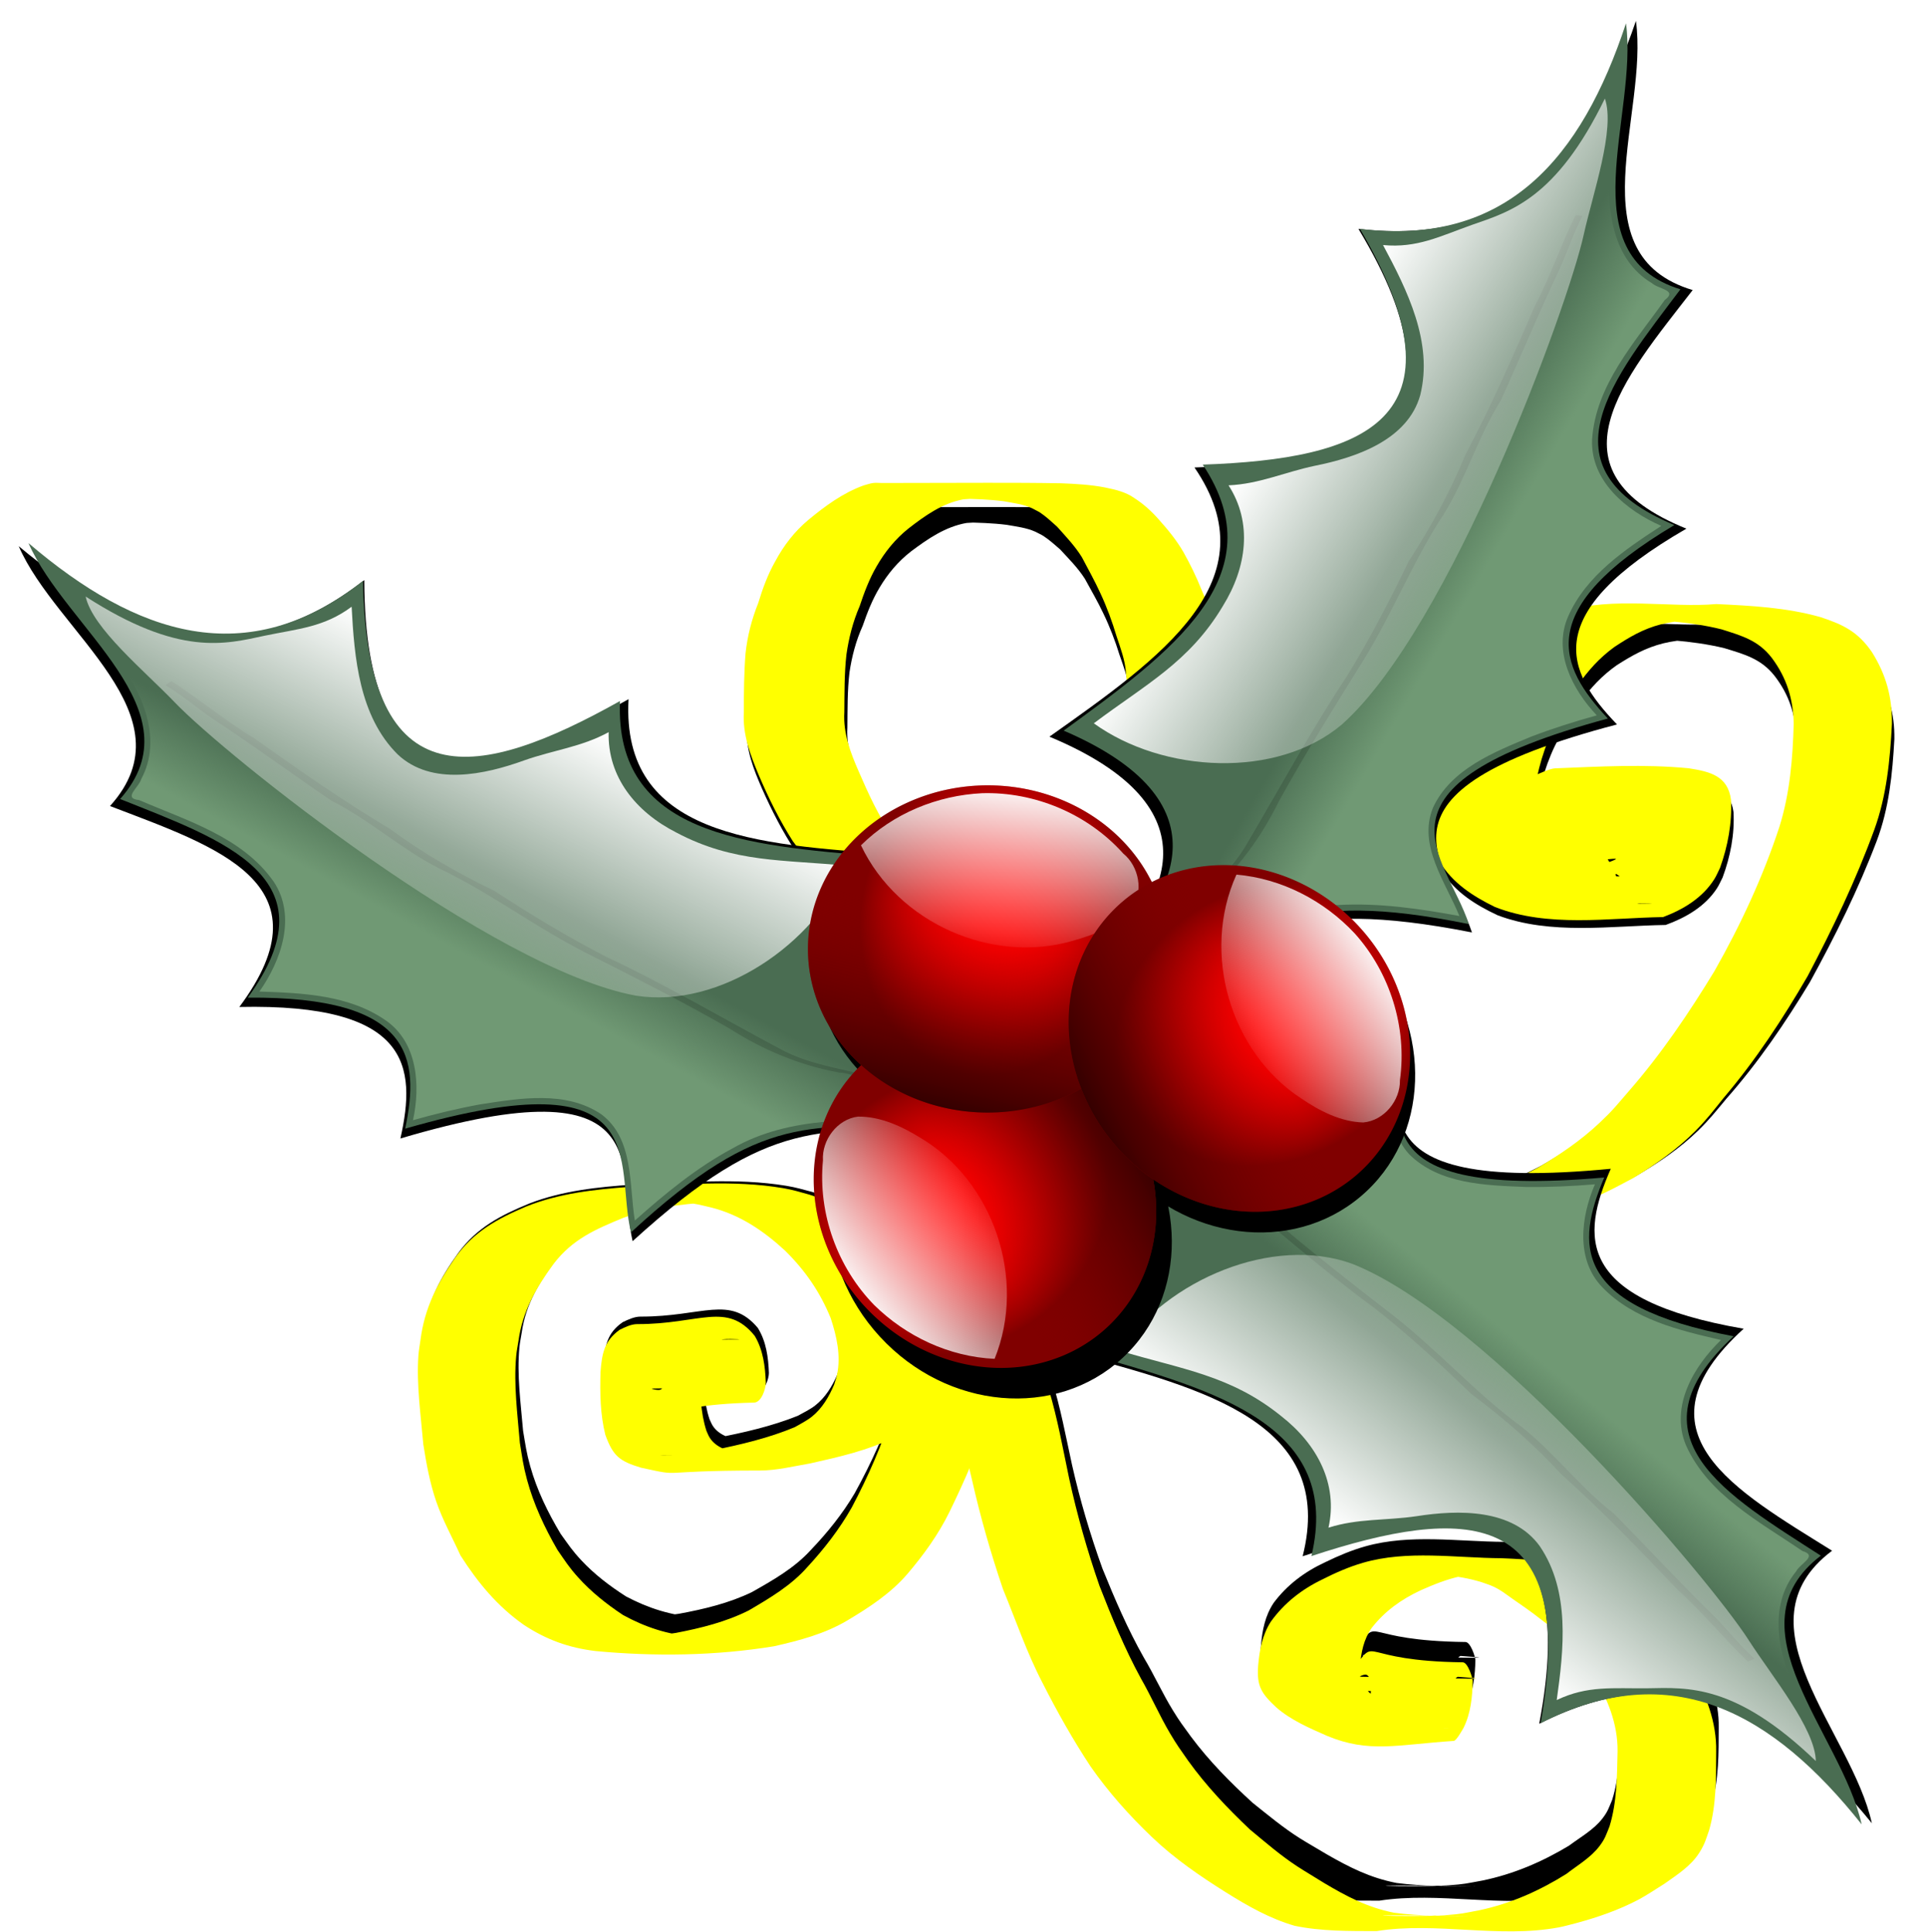 <?xml version="1.0" encoding="UTF-8" standalone="no"?>
<!-- Created with Inkscape (http://www.inkscape.org/) -->

<svg
   xmlns:dc="http://purl.org/dc/elements/1.1/"
   xmlns:cc="http://creativecommons.org/ns#"
   xmlns:rdf="http://www.w3.org/1999/02/22-rdf-syntax-ns#"
   xmlns:svg="http://www.w3.org/2000/svg"
   xmlns="http://www.w3.org/2000/svg"
   xmlns:xlink="http://www.w3.org/1999/xlink"
   version="1.1"
   width="454.227"
   height="455.421"
   id="svg11191">
  <defs
     id="defs11193">
    <radialGradient
       cx="-1865.167"
       cy="-4575.869"
       r="98.332"
       fx="-1865.167"
       fy="-4575.869"
       id="radialGradient10814"
       xlink:href="#linearGradient10410"
       gradientUnits="userSpaceOnUse"
       gradientTransform="matrix(0.742,0.157,-0.189,0.89,-1343.791,-206.249)" />
    <linearGradient
       id="linearGradient10410">
      <stop
         id="stop10412"
         style="stop-color:#ff0000;stop-opacity:1"
         offset="0" />
      <stop
         id="stop10414"
         style="stop-color:#ff0000;stop-opacity:0"
         offset="1" />
    </linearGradient>
    <radialGradient
       cx="-1865.167"
       cy="-4575.869"
       r="98.332"
       fx="-1865.167"
       fy="-4575.869"
       id="radialGradient10816"
       xlink:href="#linearGradient10410"
       gradientUnits="userSpaceOnUse"
       gradientTransform="matrix(0.742,0.157,-0.189,0.89,-1343.791,-206.249)" />
    <linearGradient
       x1="-1889.301"
       y1="-4458.651"
       x2="-1862.784"
       y2="-4562.508"
       id="linearGradient10818"
       xlink:href="#linearGradient10422"
       gradientUnits="userSpaceOnUse" />
    <linearGradient
       id="linearGradient10422">
      <stop
         id="stop10424"
         style="stop-color:#2b0000;stop-opacity:1"
         offset="0" />
      <stop
         id="stop10426"
         style="stop-color:#800000;stop-opacity:0"
         offset="1" />
    </linearGradient>
    <linearGradient
       x1="-1849.526"
       y1="-4642.609"
       x2="-1858.917"
       y2="-4545.382"
       id="linearGradient10820"
       xlink:href="#linearGradient10435"
       gradientUnits="userSpaceOnUse"
       gradientTransform="matrix(0.971,0,0,1,-51.85,0)" />
    <linearGradient
       id="linearGradient10435">
      <stop
         id="stop10437"
         style="stop-color:#ffffff;stop-opacity:1"
         offset="0" />
      <stop
         id="stop10439"
         style="stop-color:#ffffff;stop-opacity:0"
         offset="1" />
    </linearGradient>
    <radialGradient
       cx="-1865.167"
       cy="-4575.869"
       r="98.332"
       fx="-1865.167"
       fy="-4575.869"
       id="radialGradient10794"
       xlink:href="#linearGradient10410"
       gradientUnits="userSpaceOnUse"
       gradientTransform="matrix(0.742,0.157,-0.189,0.89,-1343.791,-206.249)" />
    <radialGradient
       cx="-1865.167"
       cy="-4575.869"
       r="98.332"
       fx="-1865.167"
       fy="-4575.869"
       id="radialGradient10796"
       xlink:href="#linearGradient10410"
       gradientUnits="userSpaceOnUse"
       gradientTransform="matrix(0.742,0.157,-0.189,0.89,-1343.791,-206.249)" />
    <linearGradient
       x1="-1889.301"
       y1="-4458.651"
       x2="-1862.784"
       y2="-4562.508"
       id="linearGradient10798"
       xlink:href="#linearGradient10422"
       gradientUnits="userSpaceOnUse" />
    <linearGradient
       x1="-1849.526"
       y1="-4642.609"
       x2="-1858.917"
       y2="-4545.382"
       id="linearGradient10800"
       xlink:href="#linearGradient10435"
       gradientUnits="userSpaceOnUse"
       gradientTransform="matrix(0.971,0,0,1,-51.85,0)" />
    <radialGradient
       cx="-1865.167"
       cy="-4575.869"
       r="98.332"
       fx="-1865.167"
       fy="-4575.869"
       id="radialGradient10834"
       xlink:href="#linearGradient10410"
       gradientUnits="userSpaceOnUse"
       gradientTransform="matrix(0.742,0.157,-0.189,0.89,-1343.791,-206.249)" />
    <radialGradient
       cx="-1865.167"
       cy="-4575.869"
       r="98.332"
       fx="-1865.167"
       fy="-4575.869"
       id="radialGradient10836"
       xlink:href="#linearGradient10410"
       gradientUnits="userSpaceOnUse"
       gradientTransform="matrix(0.742,0.157,-0.189,0.89,-1343.791,-206.249)" />
    <linearGradient
       x1="-1889.301"
       y1="-4458.651"
       x2="-1862.784"
       y2="-4562.508"
       id="linearGradient10838"
       xlink:href="#linearGradient10422"
       gradientUnits="userSpaceOnUse" />
    <linearGradient
       x1="-1849.526"
       y1="-4642.609"
       x2="-1858.917"
       y2="-4545.382"
       id="linearGradient10840"
       xlink:href="#linearGradient10435"
       gradientUnits="userSpaceOnUse"
       gradientTransform="matrix(0.971,0,0,1,-51.85,0)" />
    <filter
       color-interpolation-filters="sRGB"
       id="filter10997">
      <feGaussianBlur
         id="feGaussianBlur10999"
         stdDeviation="3.269" />
    </filter>
    <filter
       color-interpolation-filters="sRGB"
       id="filter10402">
      <feGaussianBlur
         id="feGaussianBlur10404"
         stdDeviation="1.447" />
    </filter>
    <linearGradient
       x1="-1725.783"
       y1="-4712.768"
       x2="-1752.299"
       y2="-4728.236"
       id="linearGradient10371"
       xlink:href="#linearGradient10361"
       gradientUnits="userSpaceOnUse" />
    <linearGradient
       id="linearGradient10361">
      <stop
         id="stop10363"
         style="stop-color:#709974;stop-opacity:1"
         offset="0" />
      <stop
         id="stop10365"
         style="stop-color:#709974;stop-opacity:0"
         offset="1" />
    </linearGradient>
    <filter
       color-interpolation-filters="sRGB"
       id="filter10396">
      <feGaussianBlur
         id="feGaussianBlur10398"
         stdDeviation="2.047" />
    </filter>
    <linearGradient
       x1="-1800.913"
       y1="-4771.325"
       x2="-1710.314"
       y2="-4714.977"
       id="linearGradient10384"
       xlink:href="#linearGradient10378"
       gradientUnits="userSpaceOnUse" />
    <linearGradient
       id="linearGradient10378">
      <stop
         id="stop10380"
         style="stop-color:#ffffff;stop-opacity:1"
         offset="0" />
      <stop
         id="stop10382"
         style="stop-color:#ffffff;stop-opacity:0"
         offset="1" />
    </linearGradient>
    <linearGradient
       x1="-1725.783"
       y1="-4712.768"
       x2="-1752.299"
       y2="-4728.236"
       id="linearGradient10865"
       xlink:href="#linearGradient10361"
       gradientUnits="userSpaceOnUse" />
    <linearGradient
       x1="-1800.913"
       y1="-4771.325"
       x2="-1710.314"
       y2="-4714.977"
       id="linearGradient10867"
       xlink:href="#linearGradient10378"
       gradientUnits="userSpaceOnUse" />
    <linearGradient
       x1="-1725.783"
       y1="-4712.768"
       x2="-1752.299"
       y2="-4728.236"
       id="linearGradient10881"
       xlink:href="#linearGradient10361"
       gradientUnits="userSpaceOnUse" />
    <linearGradient
       x1="-1800.913"
       y1="-4771.325"
       x2="-1710.314"
       y2="-4714.977"
       id="linearGradient10883"
       xlink:href="#linearGradient10378"
       gradientUnits="userSpaceOnUse" />
    <filter
       color-interpolation-filters="sRGB"
       id="filter10912">
      <feGaussianBlur
         id="feGaussianBlur10914"
         stdDeviation="5.338" />
    </filter>
  </defs>
  <g
     transform="translate(-18.542,-3.249)"
     id="layer1">
    <g
       transform="matrix(0.645,0,0,0.621,1473.614,3080.653)"
       id="g10903"
       style="fill:#000000;filter:url(#filter10912)">
      <path
         d="m -1843.272,-4680.784 c 0.488,-4.388 0.349,-8.744 -0.129,-13.117 -0.341,-4.503 -1.98,-8.745 -3.384,-13.003 -1.593,-5.34 -3.539,-10.653 -5.895,-15.714 -2.05,-4.522 -4.497,-8.85 -6.802,-13.247 -2.533,-4.106 -5.868,-7.566 -9.059,-11.155 -1.944,-1.735 -3.877,-3.569 -6.035,-5.037 -0.936,-0.637 -2.004,-1.062 -2.982,-1.635 -3.269,-1.528 -6.928,-1.957 -10.455,-2.612 -5.234,-0.68 -10.516,-0.835 -15.788,-0.924 -0.839,-0.01 -1.677,-0.017 -2.516,-0.023 -3.136,-0.024 -2.374,-0.016 -5.536,-0.021 -0.994,0 -3.974,-0.01 -2.981,-0.01 37.324,0 44.489,-0.023 30.799,0.011 -6.234,0.074 -12.473,-0.213 -18.692,0.26 -7.748,1.423 -14.146,6.042 -20.209,10.747 -4.768,3.842 -8.511,8.501 -11.533,13.752 -2.655,4.582 -4.523,9.542 -6.184,14.543 -2.458,5.674 -3.957,11.586 -4.828,17.676 -0.787,6.983 -0.697,14.017 -0.767,21.031 -0.457,7.709 2.224,14.762 5.27,21.697 3.485,8.067 7.158,16.073 12.116,23.366 6.297,7.8 11.137,15.851 15.732,24.696 4.378,8.833 8.111,17.928 11.472,27.18 2.9,8.076 5.054,16.347 7.49,24.561 0.346,1.412 0.654,2.834 1.038,4.236 1.243,4.535 1.234,3.455 2.352,8.078 1.114,4.605 1.838,9.32 2.671,13.979 1.781,10.356 1.846,20.884 1.901,31.357 0,12.744 -0.037,25.486 -0.01,38.23 0.139,13.28 -3.255,26.214 -6.996,38.864 -3.785,12.433 -8.974,24.32 -14.671,35.991 -4.051,8.238 -9.424,15.659 -15.372,22.64 -6.106,7.087 -13.952,12.211 -21.941,16.971 -8.228,4.879 -17.484,7.312 -26.75,9.405 -21.451,3.503 -43.582,3.78 -65.188,1.741 -9.802,-1.188 -17.923,-4.141 -26.119,-9.524 -9.756,-6.856 -16.852,-15.468 -23.186,-25.392 -2.966,-6.556 -6.507,-12.876 -8.854,-19.696 -2.343,-6.809 -3.612,-13.814 -4.729,-20.892 -0.911,-10.596 -2.522,-21.723 -1.797,-32.376 0.136,-1.991 0.525,-3.958 0.788,-5.937 1.506,-11.523 6.05,-20.338 12.564,-29.768 6.751,-9.621 15.501,-14.334 26.09,-18.84 12.092,-4.836 25.021,-6.221 37.91,-7.151 18.574,-0.694 37.522,-2.665 55.9,0.477 3.557,0.608 6.083,1.398 9.55,2.355 10.572,3.344 19.222,10.04 26.966,17.68 7.841,8.033 12.803,15.821 17.056,26.091 2.469,7.211 3.804,14.805 2.528,22.398 -0.239,1.42 -0.681,2.799 -1.022,4.199 -1.818,4.884 -4.164,9.755 -7.969,13.464 -2.304,2.246 -3.831,3.056 -6.512,4.805 -9.621,4.851 -20.292,7.207 -30.76,9.567 -6.054,1.021 -12.193,2.588 -18.381,2.589 -39.736,0.01 -27.022,2.513 -43.423,-1.042 -7.929,-2.386 -10.226,-4.344 -13.008,-12.013 -1.868,-7.432 -1.978,-15.238 -1.761,-22.861 0.512,-6.681 1.284,-11.37 6.974,-15.475 1.958,-0.958 4.208,-2.096 6.469,-2.091 22.797,0.047 32.606,-8.365 42.877,4.275 3.095,5.162 3.848,11.217 4.058,17.112 0.017,2.083 -1.539,7.227 -4.294,7.288 -38.835,0.853 -31,9.95 -40.282,-2.087 -0.381,-0.678 -0.762,-1.357 -1.143,-2.035 0,0 37.366,-2.374 37.366,-2.374 l 0,0 c 0.371,0.315 0.742,0.63 1.113,0.946 13.292,1.083 -2.855,-0.272 -34.205,0.408 -0.988,0.021 2.016,0.786 2.932,0.422 1.092,-0.433 1.099,-1.652 1.333,-2.553 0.164,-4.947 -0.578,-10.308 -3.983,-14.152 -0.57,-0.367 -1.083,-0.842 -1.711,-1.1 -0.622,-0.255 -2.649,-0.402 -1.976,-0.413 11.596,-0.186 23.197,0.01 34.794,-0.114 2.351,-0.024 -7.844,-0.523 -6.264,0.416 -1.269,0.442 -2.623,0.79 -3.7,1.652 -2.905,2.325 -3.25,6.661 -3.775,9.997 -0.288,7.135 -0.097,14.466 2.114,21.322 0.389,0.814 0.69,1.676 1.167,2.443 2.396,3.853 7.139,5.018 11.303,5.912 14.169,1.678 4.282,0.365 -29.065,0.598 -1.388,0.01 2.778,0.068 4.164,0 4.948,-0.234 9.863,-1.08 14.739,-1.875 10.186,-2.05 20.332,-4.432 29.941,-8.438 1.897,-1.073 4.546,-2.463 6.267,-3.847 3.783,-3.041 6.259,-7.306 8.111,-11.681 0.36,-1.224 0.817,-2.424 1.079,-3.672 1.462,-6.954 -0.146,-13.99 -2.313,-20.615 -3.876,-9.53 -9.261,-17.344 -16.622,-24.63 -7.811,-7.223 -16.55,-13.18 -27.07,-15.818 -4.693,-1.09 -4.723,-1.22 -9.596,-1.837 -1.468,-0.186 -5.898,-0.388 -4.418,-0.426 58.09,-1.496 32.4,-0.152 19.679,0.017 -12.728,0.656 -25.555,1.623 -37.634,5.983 -10.294,4.242 -18.621,7.806 -25.581,16.901 -6.32,8.614 -11.341,17.322 -12.801,28.076 -0.277,1.838 -0.662,3.663 -0.832,5.514 -0.966,10.545 0.479,21.271 1.339,31.761 0.867,5.317 1.2,8.213 2.603,13.426 2.434,9.042 6.435,17.568 11.116,25.672 2.952,4.248 4.112,6.206 7.548,10.036 4.761,5.309 10.416,9.79 16.359,13.733 7.976,4.399 16.54,7.287 25.725,7.856 14.338,0.715 11.546,0.487 -25.689,0.352 -1.607,-0.01 3.213,-0.114 4.819,-0.2 3.068,-0.164 6.595,-0.426 9.643,-0.779 1.598,-0.185 3.188,-0.435 4.783,-0.652 9.153,-1.748 18.333,-4.022 26.682,-8.22 7.727,-4.527 15.483,-9.1 21.45,-15.885 6.125,-6.644 11.71,-13.829 16.152,-21.691 6.015,-11.323 11.181,-23.131 15.046,-35.345 3.701,-12.326 6.681,-24.937 6.76,-37.869 0.057,-12.722 0.099,-25.444 -0.194,-38.163 -0.32,-10.291 -0.65,-20.613 -2.349,-30.794 -1.573,-8.766 -3.87,-17.333 -6.26,-25.91 -2.34,-8.147 -4.812,-16.254 -7.352,-24.342 -3.277,-9.114 -6.824,-18.106 -11.328,-26.713 -4.492,-8.621 -9.9,-16.61 -15.835,-24.33 -4.835,-7.611 -8.832,-15.705 -12.366,-23.982 -3.101,-7.391 -6.03,-14.999 -5.501,-23.154 -0.021,-7.157 0.052,-14.33 0.612,-21.469 0.694,-6.328 2.243,-12.412 4.625,-18.337 1.589,-5.251 3.508,-10.475 6.219,-15.268 3.09,-5.762 7.018,-10.886 12.08,-15.129 6.135,-5.071 12.671,-9.909 20.26,-12.623 1.138,-0.29 2.249,-0.718 3.415,-0.872 1.059,-0.14 2.137,0 3.206,0 3.959,0 7.917,-0.02 11.876,-0.023 17.86,0.017 35.724,-0.191 53.582,0.123 5.359,0.214 10.738,0.513 16.013,1.526 3.798,0.808 7.545,1.594 10.764,3.901 3.331,2.132 6.275,4.808 8.873,7.77 3.357,3.758 6.549,7.628 9.064,12.006 2.448,4.386 4.664,8.884 6.519,13.551 2.22,5.303 4.69,10.53 6.312,16.047 1.491,4.483 2.947,9.049 3.298,13.78 0.475,4.494 0.456,9.001 0.778,13.506 0,0 -37.834,0 -37.834,0 z"
         id="path10897"
         style="fill:#000000;fill-opacity:1;stroke:none" />
      <path
         d="m -1888.362,-4570.77 c -0.604,6.875 -0.706,13.814 -0.367,20.705 0.567,7.203 0.998,14.412 1.755,21.598 0.793,7.115 1.166,14.301 2.52,21.338 1.881,8.644 2.482,17.438 2.999,26.239 0.216,8.401 1.684,16.745 3.466,24.948 1.533,8.216 4.205,16.158 6.457,24.2 3.177,10.59 5.105,21.482 7.374,32.286 2.903,13.325 6.64,26.494 11.118,39.384 4.501,11.536 9.212,22.978 15.154,33.867 3.752,6.535 6.737,13.457 10.575,19.95 2.654,4.49 3.651,5.754 6.611,10 6.597,9.192 14.36,17.375 22.572,25.149 5.658,4.678 11.252,9.553 17.429,13.57 3.133,2.037 6.375,3.907 9.533,5.907 8.417,5.013 15.939,8.988 25.61,10.947 9.614,1.303 19.354,1.158 29.037,1.207 -59.152,-0.79 -23.349,0.646 -10.156,-0.307 6.13,-0.443 6.417,-0.679 12.512,-1.826 11.365,-2.428 21.849,-7.112 31.62,-13.229 4.182,-3.247 9.028,-6.016 12.232,-10.328 1.989,-2.676 2.276,-3.933 3.532,-6.998 2.736,-8.872 2.745,-18.232 2.954,-27.42 0.149,-10.189 -3.794,-19.529 -8.944,-28.145 -3.79,-5.271 -7.893,-10.542 -12.643,-15.03 -1.849,-1.746 -4.67,-3.78 -6.709,-5.313 -3.253,-2.593 -6.695,-4.927 -10.107,-7.305 -2.694,-1.878 -4.057,-3.111 -7.057,-4.497 -1.325,-0.612 -2.739,-1.017 -4.108,-1.526 -9.205,-2.881 -18.925,-3.081 -28.493,-3.315 -20.381,-0.231 25.197,0.284 25.826,0.313 1.725,0.08 -3.427,0.448 -5.114,0.813 -5.099,1.103 -9.836,3.03 -14.575,5.126 -7.138,3.357 -13.054,7.573 -17.881,13.746 -2.928,4.176 -3.881,9.009 -4.269,13.969 -0.739,6.683 1.586,7.904 6.131,12.123 5.642,3.877 12.1,6.64 18.515,9.062 1.232,0.385 3.854,1.268 5.203,1.454 0.73,0.101 2.946,0.051 2.209,0.044 -11.585,-0.107 -23.175,1e-4 -34.756,-0.346 -0.659,-0.02 1.313,-0.288 1.87,-0.637 0.618,-0.386 1.046,-1.008 1.569,-1.512 2.809,-4.367 3.519,-9.697 3.198,-14.781 -0.355,-0.767 -0.672,-1.946 -1.64,-2.289 -0.709,-0.252 -2.89,0.718 -2.136,0.732 46.725,0.891 48.209,1.03 35.546,0.025 -1.819,0.945 -1.91,3.351 -1.823,5.15 0,0 -37.559,0.074 -37.559,0.074 l 0,0 c 0,-3.005 0.269,-6.03 1.776,-8.709 8.312,-11.682 1.064,-2.276 39.432,-1.806 1.842,0.022 3.526,5.489 3.619,6.749 -0.096,5.854 -0.69,11.913 -3.35,17.223 -0.297,0.493 -2.579,4.675 -3.549,4.74 -20.831,1.401 -31,4.521 -46.249,-1.826 -6.488,-2.857 -13.18,-5.717 -18.563,-10.393 -5.484,-5.143 -7.229,-7.751 -6.635,-15.379 0.49,-5.659 1.498,-11.095 4.644,-15.991 4.885,-6.782 11.24,-11.771 18.836,-15.419 4.715,-2.395 9.617,-4.556 14.722,-6.04 16.318,-4.744 33.837,-1.788 50.708,-1.685 9.763,0.407 19.685,0.911 28.85,4.603 1.437,0.674 2.919,1.263 4.311,2.023 6.181,3.374 11.528,8.188 17.209,12.273 7.412,6.234 13.818,13.566 19.037,21.698 5.229,9.23 9.184,19.305 8.96,30.049 -0.044,9.583 0.101,19.363 -2.557,28.663 -1.238,3.509 -1.534,4.961 -3.511,8.143 -3.111,5.003 -8.092,8.097 -12.807,11.456 -2.361,1.501 -6.931,4.467 -9.359,5.752 -7.239,3.83 -15.025,6.524 -22.925,8.654 -2.102,0.515 -4.178,1.147 -6.305,1.544 -21.901,4.092 -44.732,-2.116 -66.576,1.362 -9.991,-0.034 -20.109,0.116 -29.932,-1.944 -9.02,-2.607 -17.126,-7.225 -25.038,-12.179 -9.553,-5.987 -18.858,-12.384 -27.022,-20.177 -8.315,-7.933 -15.949,-16.487 -22.513,-25.914 -6.434,-9.756 -12.136,-19.903 -17.422,-30.308 -5.794,-11.079 -9.783,-22.918 -14.535,-34.451 -4.428,-13.057 -8.239,-26.316 -11.273,-39.76 -2.558,-10.721 -4.971,-21.505 -8.254,-32.033 -2.494,-8.074 -5.048,-16.161 -6.666,-24.458 -1.8,-8.384 -2.948,-16.945 -3.234,-25.513 -0.437,-8.663 -1.347,-17.301 -3.334,-25.767 -1.317,-7.146 -1.95,-14.398 -2.614,-21.628 -0.758,-7.253 -1.175,-14.52 -1.599,-21.8 -0.332,-6.958 -0.052,-13.939 -0.748,-20.878 0,0 37.674,0 37.674,0 z"
         id="path10899"
         style="fill:#000000;fill-opacity:1;stroke:none" />
      <path
         d="m -1916.345,-4606.82 c -0.385,4.305 -0.28,8.641 -0.317,12.96 -0.292,4.456 0.529,8.738 1.872,12.968 1.873,5.73 4.74,11.188 8.071,16.219 3.889,5.53 7.625,11.22 12.356,16.093 3.94,3.815 8.366,6.904 13.099,9.668 7.152,3.3 14.165,6.855 21.457,9.858 13.077,5.255 26.713,8.911 40.116,13.236 9.84,3.1 20.007,5.081 29.84,8.183 9.771,2.495 19.481,5.146 29.46,6.706 10.941,1.319 21.971,1.72 32.982,1.985 3.247,0.079 12.991,0.197 9.743,0.18 -7.935,-0.04 -15.87,-0.167 -23.805,-0.251 12.089,-0.366 23.915,-2.802 35.111,-7.318 5.264,-2.124 8.477,-3.937 13.48,-6.532 7.982,-4.728 15.701,-9.988 22.449,-16.353 5.052,-4.766 6.058,-6.208 10.655,-11.521 11.88,-13.599 21.951,-28.508 31.306,-43.87 9.537,-16.824 17.73,-34.421 23.757,-52.768 3.825,-12.234 4.88,-24.959 5.216,-37.681 -0.185,-9.05 -2.548,-16.726 -7.965,-23.989 -4.944,-6.456 -10.947,-8.095 -18.358,-10.457 -12.084,-3.016 -24.622,-3.468 -37.02,-3.905 54.677,0.126 26.705,-1.008 14.797,2.084 -6.506,1.689 -11.457,4.637 -16.973,8.276 -10.731,7.802 -17.124,19.104 -22.704,30.744 -4.042,8.755 -6.211,18.031 -7.258,27.548 -0.13,4.227 -0.941,8.661 0.207,12.832 0.621,2.256 1.46,3.389 2.635,5.43 4.574,7.052 11.956,11.222 19.617,14.3 5.37,1.752 11.063,2.763 16.725,2.954 1.425,0.048 5.702,-0.046 4.276,-0.065 -10.567,-0.147 -21.135,-0.211 -31.703,-0.317 7.23,-1.461 14.053,-4.991 18.412,-11.047 0.802,-1.114 1.401,-2.358 2.102,-3.537 3.017,-7.151 4.266,-15.065 3.483,-22.774 -0.254,-0.836 -0.321,-1.751 -0.76,-2.508 -2.065,-3.553 -10.533,-3.762 -14.014,-4.063 -12.75,-0.309 -34.8,-2.215 23.326,0.041 1.296,0.05 -2.565,0.407 -3.82,0.732 -3.419,0.887 -3.586,1.187 -6.571,2.769 -6.497,4.268 -9.199,11.181 -10.933,18.368 -0.237,1.396 -1.829,8.367 1.469,8.465 0.433,0.013 0.827,-0.256 1.241,-0.385 12.664,-4.85 0.174,0.175 -32.974,-0.782 -0.885,-0.025 1.707,-0.481 2.524,-0.819 2.54,-1.048 4.442,-2.579 6.403,-4.432 2.349,-2.858 5.589,-7.125 4.52,-11.037 -0.323,-0.224 -0.646,-0.448 -0.969,-0.672 0,0 37.419,-2.13 37.419,-2.13 l 0,0 c 0.328,0.767 0.655,1.534 0.983,2.301 0.061,0.836 0.24,1.672 0.183,2.509 -0.295,4.291 -2.705,8.393 -5.103,11.821 -12.281,13.773 -31.13,13.964 -50.349,7.682 -4.166,-4.137 -3.163,-8.053 -2.096,-13.387 1.963,-7.833 4.944,-15.648 11.158,-21.178 1.059,-0.732 2.054,-1.563 3.176,-2.197 1.454,-0.821 5.976,-2.776 7.69,-2.846 16.216,-0.656 32.642,-1.6 48.861,-0.029 7.673,1.2 14.327,2.725 15.448,11.503 0.455,8.393 -1.145,16.92 -3.975,24.822 -0.706,1.4 -1.281,2.872 -2.118,4.199 -4.308,6.831 -11.259,11.023 -18.688,13.838 -19.866,0.318 -42.145,3.915 -61.429,-3.688 -8.03,-3.921 -15.588,-8.793 -20.222,-16.613 -1.376,-2.628 -2.234,-3.842 -2.894,-6.741 -1.026,-4.506 -0.106,-9.254 0.303,-13.759 1.359,-9.899 3.656,-19.632 8.069,-28.687 5.907,-11.996 12.46,-23.839 23.027,-32.503 5.377,-4.002 10.699,-7.62 17.195,-9.69 17.376,-5.536 38.941,-1.187 55.35,-2.672 12.758,0.595 25.666,1.274 38.016,4.751 8.373,2.74 13.761,5.376 18.851,12.804 5.201,8.283 7.435,16.465 7.306,26.272 -0.69,13.104 -1.927,26.225 -6.462,38.673 -6.712,18.395 -15.181,36.098 -24.328,53.427 -9.046,15.586 -18.942,30.656 -30.644,44.451 -3.81,4.725 -6.033,7.735 -10.28,12.039 -6.679,6.769 -14.543,12.271 -22.658,17.214 -4.734,2.504 -8.963,4.874 -13.928,6.946 -11.423,4.767 -23.455,7.788 -35.871,8.332 -29.229,0.188 -58.725,1.293 -87.838,-2.165 -10.235,-1.77 -20.336,-4.258 -30.332,-7.054 -9.613,-2.73 -19.303,-5.223 -28.78,-8.398 -13.565,-4.438 -27.346,-8.238 -40.647,-13.436 -7.677,-3.116 -15.418,-6.263 -22.654,-10.294 -4.859,-3.029 -9.363,-6.47 -13.169,-10.76 -4.372,-5.324 -8.379,-10.926 -12.149,-16.681 -3.397,-5.462 -6.677,-11.041 -8.63,-17.193 -1.347,-4.617 -2.321,-9.199 -1.872,-14.04 -0.037,-4.319 0.068,-8.654 -0.317,-12.96 0,0 37.834,0 37.834,0 z"
         id="path10901"
         style="fill:#000000;fill-opacity:1;stroke:none" />
    </g>
    <path
       d="m 284.019,170.167 c 0.315,-2.832 0.225,-5.643 -0.083,-8.466 -0.22,-2.906 -1.278,-5.644 -2.184,-8.392 -1.028,-3.446 -2.284,-6.875 -3.804,-10.142 -1.323,-2.918 -2.903,-5.711 -4.39,-8.549 -1.634,-2.65 -3.787,-4.883 -5.846,-7.199 -1.254,-1.119 -2.502,-2.303 -3.895,-3.251 -0.604,-0.411 -1.293,-0.685 -1.924,-1.055 -2.11,-0.986 -4.471,-1.263 -6.747,-1.686 -3.378,-0.439 -6.787,-0.539 -10.189,-0.596 -0.541,-0.007 -1.082,-0.011 -1.623,-0.015 -2.024,-0.015 -1.532,-0.01 -3.573,-0.013 -0.641,0 -2.565,-0.007 -1.924,-0.007 24.088,0 28.712,-0.015 19.877,0.007 -4.023,0.048 -8.05,-0.137 -12.063,0.168 -5,0.918 -9.13,3.899 -13.042,6.936 -3.077,2.479 -5.493,5.486 -7.443,8.875 -1.714,2.957 -2.919,6.158 -3.991,9.386 -1.586,3.662 -2.553,7.478 -3.116,11.408 -0.508,4.507 -0.45,9.046 -0.495,13.573 -0.295,4.975 1.436,9.527 3.401,14.002 2.249,5.206 4.619,10.373 7.819,15.08 4.064,5.034 7.187,10.23 10.153,15.938 2.825,5.701 5.235,11.571 7.404,17.541 1.872,5.212 3.262,10.55 4.834,15.851 0.223,0.911 0.422,1.829 0.67,2.734 0.802,2.927 0.796,2.23 1.518,5.213 0.719,2.972 1.186,6.015 1.724,9.022 1.15,6.683 1.191,13.478 1.227,20.237 0,8.224 -0.024,16.448 -0.007,24.673 0.09,8.571 -2.1,16.918 -4.515,25.082 -2.443,8.024 -5.791,15.695 -9.468,23.227 -2.614,5.317 -6.082,10.106 -9.921,14.611 -3.941,4.574 -9.004,7.881 -14.16,10.952 -5.31,3.149 -11.283,4.719 -17.264,6.07 -13.844,2.261 -28.127,2.439 -42.07,1.124 -6.326,-0.767 -11.567,-2.672 -16.857,-6.146 -6.296,-4.425 -10.876,-9.983 -14.964,-16.387 -1.914,-4.231 -4.199,-8.31 -5.714,-12.711 -1.512,-4.394 -2.331,-8.915 -3.052,-13.483 -0.588,-6.839 -1.628,-14.019 -1.16,-20.895 0.087,-1.285 0.339,-2.554 0.508,-3.832 0.972,-7.437 3.904,-13.126 8.109,-19.212 4.357,-6.209 10.004,-9.251 16.837,-12.159 7.804,-3.121 16.148,-4.015 24.466,-4.615 11.987,-0.448 24.215,-1.72 36.076,0.308 2.296,0.393 3.926,0.902 6.163,1.52 6.823,2.158 12.405,6.479 17.403,11.41 5.06,5.184 8.263,10.21 11.007,16.838 1.594,4.654 2.455,9.555 1.631,14.455 -0.154,0.916 -0.44,1.806 -0.66,2.71 -1.173,3.152 -2.687,6.296 -5.143,8.69 -1.487,1.45 -2.472,1.972 -4.203,3.101 -6.209,3.131 -13.096,4.651 -19.852,6.175 -3.907,0.659 -7.869,1.67 -11.862,1.671 -25.644,0.007 -17.439,1.622 -28.024,-0.673 -5.117,-1.54 -6.599,-2.804 -8.395,-7.753 -1.205,-4.796 -1.276,-9.834 -1.137,-14.754 0.331,-4.312 0.829,-7.338 4.501,-9.987 1.264,-0.618 2.715,-1.353 4.175,-1.349 14.712,0.03 21.043,-5.398 27.671,2.759 1.997,3.331 2.483,7.239 2.619,11.043 0.011,1.344 -0.993,4.664 -2.771,4.703 -25.063,0.551 -20.006,6.422 -25.997,-1.347 -0.246,-0.438 -0.492,-0.875 -0.738,-1.313 0,0 24.115,-1.532 24.115,-1.532 l 0,0 c 0.239,0.203 0.479,0.407 0.718,0.61 8.579,0.699 -1.843,-0.176 -22.075,0.263 -0.637,0.013 1.301,0.507 1.892,0.272 0.705,-0.28 0.709,-1.066 0.861,-1.647 0.106,-3.193 -0.373,-6.653 -2.57,-9.133 -0.368,-0.237 -0.699,-0.543 -1.104,-0.71 -0.401,-0.165 -1.71,-0.26 -1.275,-0.266 7.484,-0.12 14.97,0.007 22.455,-0.074 1.517,-0.015 -5.062,-0.337 -4.043,0.268 -0.819,0.285 -1.693,0.51 -2.388,1.066 -1.874,1.501 -2.097,4.299 -2.436,6.452 -0.186,4.605 -0.062,9.336 1.364,13.761 0.251,0.526 0.445,1.082 0.753,1.577 1.546,2.486 4.607,3.238 7.294,3.815 9.145,1.083 2.763,0.236 -18.758,0.386 -0.896,0.007 1.793,0.044 2.688,0 3.193,-0.151 6.365,-0.697 9.512,-1.21 6.574,-1.323 13.122,-2.86 19.323,-5.445 1.224,-0.692 2.934,-1.589 4.045,-2.482 2.441,-1.962 4.039,-4.715 5.234,-7.538 0.232,-0.79 0.527,-1.564 0.697,-2.37 0.943,-4.488 -0.094,-9.029 -1.493,-13.304 -2.502,-6.15 -5.977,-11.194 -10.727,-15.895 -5.041,-4.662 -10.681,-8.506 -17.47,-10.208 -3.029,-0.703 -3.048,-0.788 -6.193,-1.186 -0.947,-0.12 -3.806,-0.251 -2.852,-0.275 37.489,-0.965 20.91,-0.098 12.7,0.011 -8.214,0.423 -16.492,1.047 -24.288,3.861 -6.643,2.738 -12.017,5.037 -16.509,10.907 -4.079,5.559 -7.319,11.179 -8.261,18.119 -0.179,1.186 -0.427,2.364 -0.537,3.559 -0.623,6.806 0.309,13.728 0.864,20.498 0.559,3.432 0.774,5.3 1.68,8.664 1.571,5.835 4.153,11.338 7.174,16.568 1.905,2.741 2.654,4.005 4.871,6.477 3.073,3.426 6.722,6.318 10.558,8.863 5.147,2.839 10.675,4.703 16.602,5.07 9.253,0.461 7.451,0.315 -16.579,0.227 -1.037,-0.007 2.074,-0.073 3.11,-0.129 1.98,-0.106 4.256,-0.275 6.223,-0.502 1.032,-0.119 2.058,-0.281 3.087,-0.421 5.907,-1.128 11.831,-2.596 17.22,-5.305 4.987,-2.922 9.992,-5.873 13.843,-10.252 3.953,-4.288 7.557,-8.925 10.424,-13.998 3.882,-7.308 7.216,-14.928 9.71,-22.811 2.389,-7.955 4.312,-16.093 4.362,-24.44 0.037,-8.21 0.064,-16.421 -0.125,-24.63 -0.206,-6.642 -0.42,-13.303 -1.516,-19.873 -1.015,-5.658 -2.498,-11.186 -4.04,-16.721 -1.51,-5.258 -3.105,-10.49 -4.745,-15.71 -2.115,-5.882 -4.404,-11.685 -7.311,-17.24 -2.899,-5.564 -6.389,-10.719 -10.22,-15.702 -3.12,-4.912 -5.7,-10.135 -7.98,-15.477 -2.001,-4.77 -3.891,-9.68 -3.55,-14.943 -0.013,-4.619 0.034,-9.248 0.395,-13.855 0.448,-4.084 1.447,-8.01 2.985,-11.834 1.025,-3.389 2.264,-6.76 4.013,-9.853 1.994,-3.719 4.529,-7.026 7.796,-9.764 3.959,-3.273 8.178,-6.395 13.075,-8.147 0.735,-0.187 1.452,-0.463 2.204,-0.562 0.684,-0.09 1.379,0 2.069,0 2.555,0 5.109,-0.013 7.664,-0.015 11.526,0.011 23.055,-0.124 34.58,0.08 3.458,0.138 6.93,0.331 10.334,0.985 2.451,0.521 4.869,1.029 6.947,2.518 2.15,1.376 4.05,3.103 5.727,5.014 2.167,2.425 4.226,4.923 5.849,7.748 1.58,2.831 3.01,5.734 4.207,8.746 1.433,3.422 3.027,6.796 4.074,10.357 0.962,2.893 1.902,5.84 2.128,8.893 0.306,2.9 0.294,5.809 0.502,8.716 0,0 -24.417,0 -24.417,0 z"
       id="path10889"
       style="fill:#ffff00;fill-opacity:1;stroke:none" />
    <path
       d="m 254.92,241.167 c -0.39,4.437 -0.455,8.915 -0.237,13.362 0.366,4.648 0.644,9.301 1.133,13.939 0.512,4.592 0.752,9.23 1.627,13.771 1.214,5.578 1.602,11.254 1.935,16.934 0.139,5.422 1.087,10.806 2.237,16.101 0.989,5.302 2.714,10.428 4.167,15.618 2.05,6.835 3.294,13.864 4.759,20.837 1.873,8.599 4.285,17.098 7.175,25.417 2.905,7.445 5.945,14.829 9.78,21.857 2.421,4.218 4.348,8.685 6.825,12.875 1.713,2.898 2.356,3.713 4.266,6.454 4.257,5.933 9.267,11.213 14.567,16.231 3.652,3.019 7.261,6.165 11.248,8.758 2.022,1.315 4.114,2.521 6.152,3.813 5.432,3.235 10.287,5.801 16.528,7.065 6.205,0.841 12.491,0.747 18.74,0.779 -38.175,-0.51 -15.069,0.417 -6.554,-0.198 3.956,-0.286 4.142,-0.438 8.075,-1.178 7.335,-1.567 14.101,-4.59 20.407,-8.537 2.699,-2.095 5.826,-3.883 7.894,-6.665 1.284,-1.727 1.469,-2.538 2.28,-4.516 1.766,-5.726 1.772,-11.766 1.906,-17.696 0.096,-6.576 -2.449,-12.604 -5.772,-18.164 -2.446,-3.402 -5.094,-6.804 -8.16,-9.7 -1.193,-1.127 -3.014,-2.439 -4.33,-3.429 -2.099,-1.674 -4.321,-3.18 -6.523,-4.715 -1.739,-1.212 -2.618,-2.008 -4.554,-2.902 -0.855,-0.395 -1.767,-0.656 -2.651,-0.985 -5.941,-1.859 -12.214,-1.988 -18.388,-2.14 -13.153,-0.149 16.261,0.183 16.667,0.202 1.113,0.052 -2.212,0.289 -3.3,0.525 -3.29,0.712 -6.348,1.955 -9.406,3.308 -4.607,2.167 -8.425,4.888 -11.54,8.871 -1.89,2.695 -2.505,5.814 -2.755,9.015 -0.477,4.313 1.024,5.101 3.957,7.824 3.641,2.502 7.809,4.285 11.949,5.849 0.795,0.248 2.487,0.819 3.358,0.938 0.471,0.065 1.901,0.033 1.426,0.028 -7.477,-0.069 -14.957,7e-5 -22.43,-0.223 -0.425,-0.013 0.847,-0.186 1.207,-0.411 0.399,-0.249 0.675,-0.65 1.013,-0.976 1.813,-2.818 2.271,-6.258 2.064,-9.539 -0.229,-0.495 -0.434,-1.256 -1.058,-1.477 -0.458,-0.162 -1.865,0.463 -1.379,0.473 30.155,0.575 31.113,0.664 22.941,0.016 -1.174,0.61 -1.232,2.163 -1.177,3.324 0,0 -24.239,0.048 -24.239,0.048 l 0,0 c 0,-1.939 0.173,-3.892 1.146,-5.62 5.364,-7.539 0.686,-1.469 25.448,-1.165 1.189,0.014 2.276,3.542 2.336,4.355 -0.062,3.778 -0.445,7.688 -2.162,11.115 -0.192,0.318 -1.664,3.017 -2.29,3.059 -13.444,0.904 -20.006,2.917 -29.848,-1.179 -4.187,-1.844 -8.506,-3.689 -11.98,-6.707 -3.539,-3.319 -4.666,-5.002 -4.282,-9.925 0.316,-3.652 0.966,-7.161 2.997,-10.32 3.152,-4.377 7.254,-7.596 12.156,-9.951 3.043,-1.546 6.206,-2.94 9.501,-3.898 10.531,-3.061 21.837,-1.154 32.725,-1.088 6.301,0.262 12.704,0.588 18.619,2.97 0.927,0.435 1.884,0.815 2.782,1.305 3.989,2.177 7.44,5.284 11.106,7.92 4.784,4.023 8.917,8.755 12.286,14.003 3.375,5.957 5.927,12.459 5.783,19.393 -0.028,6.185 0.065,12.497 -1.65,18.499 -0.799,2.265 -0.99,3.202 -2.266,5.255 -2.008,3.229 -5.222,5.225 -8.265,7.393 -1.524,0.969 -4.473,2.883 -6.04,3.712 -4.672,2.472 -9.697,4.21 -14.795,5.585 -1.356,0.332 -2.696,0.74 -4.069,0.997 -14.134,2.641 -28.868,-1.366 -42.967,0.879 -6.448,-0.022 -12.978,0.075 -19.317,-1.254 -5.821,-1.683 -11.053,-4.663 -16.159,-7.86 -6.165,-3.864 -12.171,-7.992 -17.439,-13.022 -5.366,-5.12 -10.293,-10.64 -14.529,-16.724 -4.152,-6.296 -7.832,-12.845 -11.243,-19.56 -3.739,-7.15 -6.314,-14.791 -9.381,-22.233 -2.857,-8.427 -5.317,-16.983 -7.275,-25.66 -1.651,-6.919 -3.208,-13.879 -5.327,-20.673 -1.61,-5.211 -3.258,-10.43 -4.302,-15.785 -1.161,-5.411 -1.903,-10.936 -2.087,-16.465 -0.282,-5.591 -0.869,-11.166 -2.151,-16.629 -0.85,-4.612 -1.258,-9.292 -1.687,-13.958 -0.489,-4.681 -0.758,-9.371 -1.032,-14.069 -0.214,-4.49 -0.034,-8.996 -0.483,-13.474 0,0 24.314,0 24.314,0 z"
       id="path10891"
       style="fill:#ffff00;fill-opacity:1;stroke:none" />
    <path
       d="m 236.86,217.901 c -0.249,2.779 -0.181,5.576 -0.204,8.364 -0.188,2.876 0.342,5.639 1.208,8.369 1.209,3.698 3.059,7.22 5.209,10.467 2.51,3.569 4.921,7.241 7.974,10.386 2.543,2.462 5.399,4.455 8.454,6.239 4.615,2.13 9.141,4.424 13.848,6.362 8.439,3.391 17.24,5.751 25.89,8.542 6.35,2.001 12.912,3.279 19.258,5.281 6.306,1.61 12.572,3.321 19.013,4.328 7.061,0.851 14.18,1.11 21.286,1.281 2.096,0.051 8.384,0.127 6.288,0.116 -5.121,-0.026 -10.242,-0.108 -15.363,-0.162 7.802,-0.236 15.434,-1.808 22.659,-4.723 3.398,-1.371 5.471,-2.541 8.7,-4.215 5.151,-3.051 10.133,-6.446 14.488,-10.554 3.26,-3.076 3.909,-4.007 6.876,-7.436 7.667,-8.776 14.167,-18.398 20.204,-28.312 6.155,-10.858 11.443,-22.214 15.332,-34.055 2.468,-7.896 3.15,-16.108 3.366,-24.318 -0.119,-5.841 -1.645,-10.795 -5.141,-15.482 -3.191,-4.167 -7.065,-5.224 -11.847,-6.749 -7.799,-1.946 -15.891,-2.238 -23.892,-2.52 35.287,0.082 17.235,-0.65 9.55,1.345 -4.199,1.09 -7.394,2.993 -10.954,5.341 -6.926,5.035 -11.051,12.329 -14.652,19.841 -2.609,5.65 -4.008,11.636 -4.684,17.779 -0.084,2.728 -0.607,5.589 0.134,8.281 0.401,1.456 0.942,2.187 1.7,3.504 2.952,4.551 10.741,1.696 15.686,3.683 3.466,1.13 4.115,7.329 7.768,7.453 0.919,0.031 3.68,-0.03 2.76,-0.042 -6.82,-0.095 -13.64,-0.136 -20.46,-0.204 4.666,-0.943 9.07,-3.221 11.883,-7.13 0.518,-0.719 0.904,-1.522 1.357,-2.283 3.045,-10.48 6.046,-17.883 -7.287,-18.938 -8.229,-0.199 -22.459,-1.43 15.054,0.026 0.836,0.032 -1.655,0.263 -2.465,0.473 -1.939,10.723 -9.903,8.01 -11.296,13.641 7.158,8.968 3.609,7.921 5.738,7.984 0.28,0.008 -4.256,-2.686 -3.989,-2.769 8.173,-3.13 0.112,0.113 -21.281,-0.505 -0.571,-0.016 1.102,-0.311 1.629,-0.528 1.639,-0.677 2.867,-1.665 4.132,-2.86 1.516,-1.845 3.607,-4.598 2.917,-7.123 -0.208,-0.145 -0.417,-0.289 -0.625,-0.434 l 24.149,-1.374 0,0 c 0.211,0.495 0.423,0.99 0.634,1.485 0.039,0.54 0.155,1.079 0.118,1.619 -0.19,2.769 -1.746,5.417 -3.293,7.629 -7.926,8.889 -20.09,9.012 -32.493,4.958 -2.688,-2.67 -2.041,-5.197 -1.353,-8.64 1.267,-5.055 3.191,-10.099 7.201,-13.667 0.683,-0.473 1.325,-1.009 2.05,-1.418 0.938,-0.53 3.857,-1.792 4.963,-1.836 10.466,-0.423 21.066,-1.033 31.534,-0.019 4.952,0.774 9.246,1.758 9.97,7.424 0.294,5.417 -0.739,10.919 -2.566,16.02 -0.456,0.903 -0.827,1.853 -1.367,2.71 -2.78,4.408 -7.266,7.114 -12.06,8.93 -12.821,0.205 -27.199,2.527 -39.645,-2.38 -5.182,-2.53 -10.06,-5.675 -13.051,-10.721 -0.888,-1.696 -1.442,-2.48 -1.868,-4.35 -0.662,-2.908 -0.069,-5.972 0.195,-8.88 0.877,-6.388 2.359,-12.67 5.208,-18.514 3.812,-7.742 8.041,-15.385 14.861,-20.976 3.47,-2.583 6.905,-4.918 11.097,-6.254 11.214,-3.573 25.132,-0.766 35.721,-1.725 8.234,0.384 16.564,0.822 24.534,3.066 5.404,1.768 8.881,3.47 12.166,8.263 3.356,5.346 4.798,10.626 4.715,16.955 -0.445,8.457 -1.243,16.925 -4.17,24.958 -4.332,11.871 -9.797,23.297 -15.701,34.48 -5.838,10.059 -12.224,19.785 -19.777,28.687 -2.459,3.05 -3.894,4.992 -6.634,7.769 -4.311,4.368 -9.386,7.92 -14.623,11.11 -3.055,1.616 -5.784,3.146 -8.989,4.483 -7.372,3.076 -15.137,5.026 -23.15,5.377 -18.864,0.121 -37.899,0.835 -56.688,-1.397 -6.605,-1.142 -13.124,-2.748 -19.575,-4.552 -6.204,-1.762 -12.457,-3.371 -18.574,-5.42 -8.755,-2.864 -17.648,-5.317 -26.232,-8.671 -4.955,-2.011 -9.95,-4.042 -14.62,-6.643 -3.136,-1.955 -6.043,-4.176 -8.499,-6.944 -2.822,-3.436 -5.407,-7.051 -7.84,-10.766 -2.192,-3.525 -4.309,-7.126 -5.57,-11.096 -0.87,-2.979 -1.498,-5.937 -1.208,-9.061 -0.024,-2.787 0.044,-5.585 -0.204,-8.364 l 24.417,0 z"
       id="path10893"
       style="fill:#ffff00;fill-opacity:1;stroke:none" />
    <g
       transform="matrix(0.606,-0.223,-0.223,-0.606,364.138,-2927.027)"
       id="g10869">
      <path
         d="m -1849.526,-4593.444 c 22.754,-21.36 42.252,-55.979 -17.678,-81.759 39.13,-28.555 77.917,-56.431 50.823,-97.227 58.409,-2.039 98.488,-15.934 57.452,-86.179 53.633,6.536 81.008,-25.997 97.227,-75.13 4.522,33.613 -21.203,84.51 19.887,97.227 -24.346,32.358 -52.267,65.267 -2.21,86.179 -51.785,30.851 -42.261,51.483 -24.307,70.711 -92.461,25.043 -58.79,50.087 -50.823,75.13 -64.547,-13.041 -75.961,1.398 -114.905,24.307 z"
         transform="matrix(1.043,0,0,1.012,75.085,58.316)"
         id="path10871"
         style="fill:#000000;fill-opacity:1;stroke:none;filter:url(#filter10402)" />
      <path
         d="m -1849.526,-4593.444 c 22.754,-21.36 42.252,-55.979 -17.678,-81.759 39.13,-28.555 77.917,-56.431 50.823,-97.227 58.409,-2.039 98.488,-15.934 57.452,-86.179 53.633,6.536 81.008,-25.997 97.227,-75.13 4.522,33.613 -21.203,84.51 19.887,97.227 -24.346,32.358 -52.267,65.267 -2.21,86.179 -51.785,30.851 -42.261,51.483 -24.307,70.711 -92.461,25.043 -58.79,50.087 -50.823,75.13 -64.547,-13.041 -75.961,1.398 -114.905,24.307 z"
         id="path10873"
         style="fill:#4a6d52;fill-opacity:1;stroke:none" />
      <path
         d="m -1663.656,-4921.75 c -9.831,25.994 -26.829,52.122 -54.255,61.648 -11.797,4.19 -24.552,5.278 -36.995,4.102 8.815,16.463 18.387,35.579 13.594,54.844 -4.543,16.304 -22.102,23.884 -37.375,26.937 -11.106,2.333 -22.454,3.325 -33.781,3.844 8.837,13.703 9.974,32.216 1.219,46.344 -12.234,20.544 -32.778,34.213 -51.562,48.375 15.973,7.355 33.667,18.617 37.219,37.094 2.748,17.613 -8.732,33.383 -20.656,45 4.776,2.511 9.051,10.982 14.152,9.627 20.207,-12.315 40.885,-26.953 65.41,-27.534 14.8,-0.805 29.643,1.372 44.094,4.031 -4.983,-12.329 -15.255,-25.722 -9.656,-39.562 6.516,-14.142 22.385,-20.402 35.925,-26.011 7.841,-2.994 15.843,-5.532 23.95,-7.77 -8.91,-9.383 -16.156,-23.338 -10.438,-36.219 6.565,-14.944 20.844,-24.441 34,-33.031 -12.714,-5.573 -25.896,-16.378 -25.281,-31.563 1.308,-19.885 15.51,-35.454 26.542,-50.984 4.93,-3.712 -2.347,-3.972 -4.698,-6.203 -14.335,-8.457 -16.669,-26.901 -15.25,-42.156 0.965,-13.85 3.749,-27.602 4.094,-41.469 l -0.25,0.656 z"
         id="path10875"
         style="fill:url(#linearGradient10881);fill-opacity:1;stroke:none" />
      <path
         d="m -1680.156,-4863.562 c -5.249,10.617 -9.216,22.502 -14.953,33.289 -7.888,18.304 -15.937,36.61 -25.235,54.148 -5.661,13.723 -12.719,26.649 -20.781,39.031 -6.952,14.33 -14.18,28.414 -22.532,41.932 -13.286,19.98 -24.465,40.924 -36.675,61.465 -6.635,11.705 -18.621,20.337 -26.856,29.821 5.622,-1.463 8.077,-7.989 12.781,-11.062 10.923,-9.711 19.468,-21.433 25.875,-34.469 9.663,-17.519 20.311,-34.575 30.849,-51.456 10.726,-17.419 18.241,-36.497 29.437,-53.522 8.158,-13.241 12.474,-28.228 20.771,-41.501 7.273,-15.912 13.999,-32.352 21.63,-48.27 2.846,-6.358 4.99,-13.033 8.281,-19.25 -0.856,-0.062 -1.742,-0.213 -2.594,-0.156 z"
         id="path10877"
         style="opacity:0.376;fill:#000000;fill-opacity:1;stroke:none;filter:url(#filter10396)" />
      <path
         d="m -1669.418,-4906.242 c -17.812,36.611 -34.569,41.313 -48.488,46.148 -11.797,4.19 -20.138,8.584 -32.581,7.408 8.815,16.463 18.387,35.579 13.594,54.844 -4.543,16.304 -23.207,22.779 -38.48,25.832 -11.106,2.333 -20.244,6.64 -31.572,7.158 8.837,13.703 6.66,30.006 -2.096,44.134 -12.234,20.544 -28.358,28.689 -47.143,42.851 25.27,18.244 66.946,20.404 90.621,0.46 39.775,-35.355 82.707,-153.103 88.406,-179 3.315,-15.06 11.644,-38.675 7.738,-49.836 z"
         id="path10879"
         style="fill:url(#linearGradient10883);fill-opacity:1;stroke:none" />
    </g>
    <g
       transform="matrix(-0.552,0.335,0.335,0.552,760.805,3411.393)"
       id="g10853">
      <path
         d="m -1849.526,-4593.444 c 22.754,-21.36 42.252,-55.979 -17.678,-81.759 39.13,-28.555 77.917,-56.431 50.823,-97.227 58.409,-2.039 98.488,-15.934 57.452,-86.179 53.633,6.536 81.008,-25.997 97.227,-75.13 4.522,33.613 -21.203,84.51 19.887,97.227 -24.346,32.358 -52.267,65.267 -2.21,86.179 -51.785,30.851 -42.261,51.483 -24.307,70.711 -92.461,25.043 -58.79,50.087 -50.823,75.13 -64.547,-13.041 -75.961,1.398 -114.905,24.307 z"
         transform="matrix(1.043,0,0,1.012,75.085,58.316)"
         id="path10855"
         style="fill:#000000;fill-opacity:1;stroke:none;filter:url(#filter10402)" />
      <path
         d="m -1849.526,-4593.444 c 22.754,-21.36 42.252,-55.979 -17.678,-81.759 39.13,-28.555 77.917,-56.431 50.823,-97.227 58.409,-2.039 98.488,-15.934 57.452,-86.179 53.633,6.536 81.008,-25.997 97.227,-75.13 4.522,33.613 -21.203,84.51 19.887,97.227 -24.346,32.358 -52.267,65.267 -2.21,86.179 -51.785,30.851 -42.261,51.483 -24.307,70.711 -92.461,25.043 -58.79,50.087 -50.823,75.13 -64.547,-13.041 -75.961,1.398 -114.905,24.307 z"
         id="path10857"
         style="fill:#4a6d52;fill-opacity:1;stroke:none" />
      <path
         d="m -1663.656,-4921.75 c -9.831,25.994 -26.829,52.122 -54.255,61.648 -11.797,4.19 -24.552,5.278 -36.995,4.102 8.815,16.463 18.387,35.579 13.594,54.844 -4.543,16.304 -22.102,23.884 -37.375,26.937 -11.106,2.333 -22.454,3.325 -33.781,3.844 8.837,13.703 9.974,32.216 1.219,46.344 -12.234,20.544 -32.778,34.213 -51.562,48.375 15.973,7.355 33.667,18.617 37.219,37.094 2.748,17.613 -8.732,33.383 -20.656,45 4.776,2.511 9.051,10.982 14.152,9.627 20.207,-12.315 40.885,-26.953 65.41,-27.534 14.8,-0.805 29.643,1.372 44.094,4.031 -4.983,-12.329 -15.255,-25.722 -9.656,-39.562 6.516,-14.142 22.385,-20.402 35.925,-26.011 7.841,-2.994 15.843,-5.532 23.95,-7.77 -8.91,-9.383 -16.156,-23.338 -10.438,-36.219 6.565,-14.944 20.844,-24.441 34,-33.031 -12.714,-5.573 -25.896,-16.378 -25.281,-31.563 1.308,-19.885 15.51,-35.454 26.542,-50.984 4.93,-3.712 -2.347,-3.972 -4.698,-6.203 -14.335,-8.457 -16.669,-26.901 -15.25,-42.156 0.965,-13.85 3.749,-27.602 4.094,-41.469 l -0.25,0.656 z"
         id="path10859"
         style="fill:url(#linearGradient10865);fill-opacity:1;stroke:none" />
      <path
         d="m -1680.156,-4863.562 c -5.249,10.617 -9.216,22.502 -14.953,33.289 -7.888,18.304 -15.937,36.61 -25.235,54.148 -5.661,13.723 -12.719,26.649 -20.781,39.031 -6.952,14.33 -14.18,28.414 -22.532,41.932 -13.286,19.98 -24.465,40.924 -36.675,61.465 -6.635,11.705 -18.621,20.337 -26.856,29.821 5.622,-1.463 8.077,-7.989 12.781,-11.062 10.923,-9.711 19.468,-21.433 25.875,-34.469 9.663,-17.519 20.311,-34.575 30.849,-51.456 10.726,-17.419 18.241,-36.497 29.437,-53.522 8.158,-13.241 12.474,-28.228 20.771,-41.501 7.273,-15.912 13.999,-32.352 21.63,-48.27 2.846,-6.358 4.99,-13.033 8.281,-19.25 -0.856,-0.062 -1.742,-0.213 -2.594,-0.156 z"
         id="path10861"
         style="opacity:0.376;fill:#000000;fill-opacity:1;stroke:none;filter:url(#filter10396)" />
      <path
         d="m -1669.418,-4906.242 c -17.812,36.611 -34.569,41.313 -48.488,46.148 -11.797,4.19 -20.138,8.584 -32.581,7.408 8.815,16.463 18.387,35.579 13.594,54.844 -4.543,16.304 -23.207,22.779 -38.48,25.832 -11.106,2.333 -20.244,6.64 -31.572,7.158 8.837,13.703 6.66,30.006 -2.096,44.134 -12.234,20.544 -28.358,28.689 -47.143,42.851 25.27,18.244 66.946,20.404 90.621,0.46 39.775,-35.355 82.707,-153.103 88.406,-179 3.315,-15.06 11.644,-38.675 7.738,-49.836 z"
         id="path10863"
         style="fill:url(#linearGradient10867);fill-opacity:1;stroke:none" />
    </g>
    <g
       transform="matrix(0.645,0,0,0.645,1473.614,3191.009)"
       id="g10846">
      <path
         d="m -1849.526,-4593.444 c 22.754,-21.36 42.252,-55.979 -17.678,-81.759 39.13,-28.555 77.917,-56.431 50.823,-97.227 58.409,-2.039 98.488,-15.934 57.452,-86.179 53.633,6.536 81.008,-25.997 97.227,-75.13 4.522,33.613 -21.203,84.51 19.887,97.227 -24.346,32.358 -52.267,65.267 -2.21,86.179 -51.785,30.851 -42.261,51.483 -24.307,70.711 -92.461,25.043 -58.79,50.087 -50.823,75.13 -64.547,-13.041 -75.961,1.398 -114.905,24.307 z"
         transform="matrix(1.043,0,0,1.012,75.085,58.316)"
         id="path10400"
         style="fill:#000000;fill-opacity:1;stroke:none;filter:url(#filter10402)" />
      <path
         d="m -1849.526,-4593.444 c 22.754,-21.36 42.252,-55.979 -17.678,-81.759 39.13,-28.555 77.917,-56.431 50.823,-97.227 58.409,-2.039 98.488,-15.934 57.452,-86.179 53.633,6.536 81.008,-25.997 97.227,-75.13 4.522,33.613 -21.203,84.51 19.887,97.227 -24.346,32.358 -52.267,65.267 -2.21,86.179 -51.785,30.851 -42.261,51.483 -24.307,70.711 -92.461,25.043 -58.79,50.087 -50.823,75.13 -64.547,-13.041 -75.961,1.398 -114.905,24.307 z"
         id="path10357"
         style="fill:#4a6d52;fill-opacity:1;stroke:none" />
      <path
         d="m -1663.656,-4921.75 c -9.831,25.994 -26.829,52.122 -54.255,61.648 -11.797,4.19 -24.552,5.278 -36.995,4.102 8.815,16.463 18.387,35.579 13.594,54.844 -4.543,16.304 -22.102,23.884 -37.375,26.937 -11.106,2.333 -22.454,3.325 -33.781,3.844 8.837,13.703 9.974,32.216 1.219,46.344 -12.234,20.544 -32.778,34.213 -51.562,48.375 15.973,7.355 33.667,18.617 37.219,37.094 2.748,17.613 -8.732,33.383 -20.656,45 4.776,2.511 9.051,10.982 14.152,9.627 20.207,-12.315 40.885,-26.953 65.41,-27.534 14.8,-0.805 29.643,1.372 44.094,4.031 -4.983,-12.329 -15.255,-25.722 -9.656,-39.562 6.516,-14.142 22.385,-20.402 35.925,-26.011 7.841,-2.994 15.843,-5.532 23.95,-7.77 -8.91,-9.383 -16.156,-23.338 -10.438,-36.219 6.565,-14.944 20.844,-24.441 34,-33.031 -12.714,-5.573 -25.896,-16.378 -25.281,-31.563 1.308,-19.885 15.51,-35.454 26.542,-50.984 4.93,-3.712 -2.347,-3.972 -4.698,-6.203 -14.335,-8.457 -16.669,-26.901 -15.25,-42.156 0.965,-13.85 3.749,-27.602 4.094,-41.469 l -0.25,0.656 z"
         id="path10359"
         style="fill:url(#linearGradient10371);fill-opacity:1;stroke:none" />
      <path
         d="m -1680.156,-4863.562 c -5.249,10.617 -9.216,22.502 -14.953,33.289 -7.888,18.304 -15.937,36.61 -25.235,54.148 -5.661,13.723 -12.719,26.649 -20.781,39.031 -6.952,14.33 -14.18,28.414 -22.532,41.932 -13.286,19.98 -24.465,40.924 -36.675,61.465 -6.635,11.705 -18.621,20.337 -26.856,29.821 5.622,-1.463 8.077,-7.989 12.781,-11.062 10.923,-9.711 19.468,-21.433 25.875,-34.469 9.663,-17.519 20.311,-34.575 30.849,-51.456 10.726,-17.419 18.241,-36.497 29.437,-53.522 8.158,-13.241 12.474,-28.228 20.771,-41.501 7.273,-15.912 13.999,-32.352 21.63,-48.27 2.846,-6.358 4.99,-13.033 8.281,-19.25 -0.856,-0.062 -1.742,-0.213 -2.594,-0.156 z"
         id="path10386"
         style="opacity:0.376;fill:#000000;fill-opacity:1;stroke:none;filter:url(#filter10396)" />
      <path
         d="m -1669.418,-4906.242 c -17.812,36.611 -34.569,41.313 -48.488,46.148 -11.797,4.19 -20.138,8.584 -32.581,7.408 8.815,16.463 18.387,35.579 13.594,54.844 -4.543,16.304 -23.207,22.779 -38.48,25.832 -11.106,2.333 -20.244,6.64 -31.572,7.158 8.837,13.703 6.66,30.006 -2.096,44.134 -12.234,20.544 -28.358,28.689 -47.143,42.851 25.27,18.244 66.946,20.404 90.621,0.46 39.775,-35.355 82.707,-153.103 88.406,-179 3.315,-15.06 11.644,-38.675 7.738,-49.836 z"
         id="path10373"
         style="fill:url(#linearGradient10384);fill-opacity:1;stroke:none" />
    </g>
    <g
       transform="matrix(0.279,0.329,-0.329,0.279,-507.531,2484.848)"
       id="g10940">
      <path
         d="m -2720.598,-4880.293 c -24.378,1.181 -48.585,10.986 -66.242,28.5 20.223,42.675 72.004,65.25 116.111,52.159 11.668,-3.239 23.71,-8.15 32.001,-17.378 6.624,-9.288 3.967,-23.255 -4.643,-30.25 -19.474,-21.781 -48.501,-33.885 -77.227,-33.031 z m 101.424,85.186 c 0,49.426 -44.025,89.493 -98.332,89.493 -54.307,0 -98.332,-40.067 -98.332,-89.493 0,-49.426 44.025,-89.493 98.332,-89.493 54.307,0 98.332,40.068 98.332,89.493 z m 0,0 c 0,49.426 -44.025,89.493 -98.332,89.493 -54.307,0 -98.332,-40.067 -98.332,-89.493 0,-49.426 44.025,-89.493 98.332,-89.493 54.307,0 98.332,40.068 98.332,89.493 z m 0,0 c 0,49.426 -44.025,89.493 -98.332,89.493 -54.307,0 -98.332,-40.067 -98.332,-89.493 0,-49.426 44.025,-89.493 98.332,-89.493 54.307,0 98.332,40.068 98.332,89.493 z m 0,0 c 0,49.426 -44.025,89.493 -98.332,89.493 -54.307,0 -98.332,-40.067 -98.332,-89.493 0,-49.426 44.025,-89.493 98.332,-89.493 54.307,0 98.332,40.068 98.332,89.493 z m -292.253,17.303 c -14.879,19.347 -23.072,44.146 -21.149,68.942 45.62,12.206 96.343,-12.655 114.912,-54.75 5.083,-10.991 9.134,-23.349 7.466,-35.642 -2.793,-11.06 -15.16,-18.076 -26.064,-16.04 -29.208,0.747 -57.222,15.04 -75.163,37.49 z m 130.582,-22.178 c 37.677,31.99 39.725,91.483 4.575,132.881 -35.15,41.398 -94.187,49.024 -131.864,17.034 -37.676,-31.99 -39.725,-91.483 -4.575,-132.881 35.15,-41.398 94.187,-49.024 131.864,-17.034 z m 0,0 c 37.677,31.99 39.725,91.483 4.575,132.881 -35.15,41.398 -94.187,49.024 -131.864,17.034 -37.676,-31.99 -39.725,-91.483 -4.575,-132.881 35.15,-41.398 94.187,-49.024 131.864,-17.034 z m 0,0 c 37.677,31.99 39.725,91.483 4.575,132.881 -35.15,41.398 -94.187,49.024 -131.864,17.034 -37.676,-31.99 -39.725,-91.483 -4.575,-132.881 35.15,-41.398 94.187,-49.024 131.864,-17.034 z m 0,0 c 37.677,31.99 39.725,91.483 4.575,132.881 -35.15,41.398 -94.187,49.024 -131.864,17.034 -37.676,-31.99 -39.725,-91.483 -4.575,-132.881 35.15,-41.398 94.187,-49.024 131.864,-17.034 z m 53.199,250.473 c 24.309,-2.187 48.09,-12.983 65.008,-31.212 -21.968,-41.803 -74.638,-62.22 -118.166,-47.318 -11.524,3.718 -23.354,9.122 -31.256,18.685 -6.234,9.553 -3.003,23.399 5.888,30.032 20.358,20.958 49.859,31.852 78.525,29.813 z m -104.857,-80.924 c -2.042,-49.384 40.29,-91.235 94.551,-93.479 54.261,-2.243 99.903,35.971 101.945,85.355 2.042,49.383 -40.29,91.235 -94.551,93.479 -54.261,2.243 -99.903,-35.971 -101.945,-85.355 z m 0,0 c -2.042,-49.384 40.29,-91.235 94.551,-93.479 54.261,-2.243 99.903,35.971 101.945,85.355 2.042,49.383 -40.29,91.235 -94.551,93.479 -54.261,2.243 -99.903,-35.971 -101.945,-85.355 z m 0,0 c -2.042,-49.384 40.29,-91.235 94.551,-93.479 54.261,-2.243 99.903,35.971 101.945,85.355 2.042,49.383 -40.29,91.235 -94.551,93.479 -54.261,2.243 -99.903,-35.971 -101.945,-85.355 z m 0,0 c -2.042,-49.384 40.29,-91.235 94.551,-93.479 54.261,-2.243 99.903,35.971 101.945,85.355 2.042,49.383 -40.29,91.235 -94.551,93.479 -54.261,2.243 -99.903,-35.971 -101.945,-85.355 z"
         id="path10950"
         style="fill:#000000;fill-opacity:1;stroke:none;filter:url(#filter10997)" />
    </g>
    <g
       transform="matrix(-0.292,-0.317,0.317,-0.292,1148.329,-1636.518)"
       id="g10822">
      <path
         d="m -1769.977,-4552.564 a 98.332,89.493 0 1 1 -196.664,0 98.332,89.493 0 1 1 196.664,0 z"
         id="path10824"
         style="fill:#800000;fill-opacity:1;stroke:none" />
      <path
         d="m -1769.977,-4552.564 a 98.332,89.493 0 1 1 -196.664,0 98.332,89.493 0 1 1 196.664,0 z"
         id="path10826"
         style="fill:url(#radialGradient10834);fill-opacity:1;stroke:none" />
      <path
         d="m -1769.977,-4552.564 a 98.332,89.493 0 1 1 -196.664,0 98.332,89.493 0 1 1 196.664,0 z"
         id="path10828"
         style="fill:url(#radialGradient10836);fill-opacity:1;stroke:none" />
      <path
         d="m -1769.977,-4552.564 a 98.332,89.493 0 1 1 -196.664,0 98.332,89.493 0 1 1 196.664,0 z"
         id="path10830"
         style="fill:url(#linearGradient10838);fill-opacity:1;stroke:none" />
      <path
         d="m -1871.401,-4637.75 c -24.378,1.181 -48.585,10.986 -66.242,28.5 20.223,42.675 72.004,65.25 116.111,52.159 11.668,-3.239 23.71,-8.15 32.001,-17.378 6.624,-9.288 3.967,-23.255 -4.643,-30.25 -19.474,-21.781 -48.501,-33.885 -77.227,-33.031 z"
         id="path10832"
         style="fill:url(#linearGradient10840);fill-opacity:1;stroke:none" />
    </g>
    <g
       transform="matrix(0.431,0,0,0.431,1056.612,2189.131)"
       id="g10787">
      <path
         d="m -1769.977,-4552.564 a 98.332,89.493 0 1 1 -196.664,0 98.332,89.493 0 1 1 196.664,0 z"
         id="path10406"
         style="fill:#800000;fill-opacity:1;stroke:none" />
      <path
         d="m -1769.977,-4552.564 a 98.332,89.493 0 1 1 -196.664,0 98.332,89.493 0 1 1 196.664,0 z"
         id="path10408"
         style="fill:url(#radialGradient10794);fill-opacity:1;stroke:none" />
      <path
         d="m -1769.977,-4552.564 a 98.332,89.493 0 1 1 -196.664,0 98.332,89.493 0 1 1 196.664,0 z"
         id="path10418"
         style="fill:url(#radialGradient10796);fill-opacity:1;stroke:none" />
      <path
         d="m -1769.977,-4552.564 a 98.332,89.493 0 1 1 -196.664,0 98.332,89.493 0 1 1 196.664,0 z"
         id="path10420"
         style="fill:url(#linearGradient10798);fill-opacity:1;stroke:none" />
      <path
         d="m -1871.401,-4637.75 c -24.378,1.181 -48.585,10.986 -66.242,28.5 20.223,42.675 72.004,65.25 116.111,52.159 11.668,-3.239 23.71,-8.15 32.001,-17.378 6.624,-9.288 3.967,-23.255 -4.643,-30.25 -19.474,-21.781 -48.501,-33.885 -77.227,-33.031 z"
         id="path10430"
         style="fill:url(#linearGradient10800);fill-opacity:1;stroke:none" />
    </g>
    <g
       transform="matrix(0.279,0.329,-0.329,0.279,-665.849,2132.919)"
       id="g10802">
      <path
         d="m -1769.977,-4552.564 a 98.332,89.493 0 1 1 -196.664,0 98.332,89.493 0 1 1 196.664,0 z"
         id="path10804"
         style="fill:#800000;fill-opacity:1;stroke:none" />
      <path
         d="m -1769.977,-4552.564 a 98.332,89.493 0 1 1 -196.664,0 98.332,89.493 0 1 1 196.664,0 z"
         id="path10806"
         style="fill:url(#radialGradient10814);fill-opacity:1;stroke:none" />
      <path
         d="m -1769.977,-4552.564 a 98.332,89.493 0 1 1 -196.664,0 98.332,89.493 0 1 1 196.664,0 z"
         id="path10808"
         style="fill:url(#radialGradient10816);fill-opacity:1;stroke:none" />
      <path
         d="m -1769.977,-4552.564 a 98.332,89.493 0 1 1 -196.664,0 98.332,89.493 0 1 1 196.664,0 z"
         id="path10810"
         style="fill:url(#linearGradient10818);fill-opacity:1;stroke:none" />
      <path
         d="m -1871.401,-4637.75 c -24.378,1.181 -48.585,10.986 -66.242,28.5 20.223,42.675 72.004,65.25 116.111,52.159 11.668,-3.239 23.71,-8.15 32.001,-17.378 6.624,-9.288 3.967,-23.255 -4.643,-30.25 -19.474,-21.781 -48.501,-33.885 -77.227,-33.031 z"
         id="path10812"
         style="fill:url(#linearGradient10820);fill-opacity:1;stroke:none" />
    </g>
  </g>
</svg>
